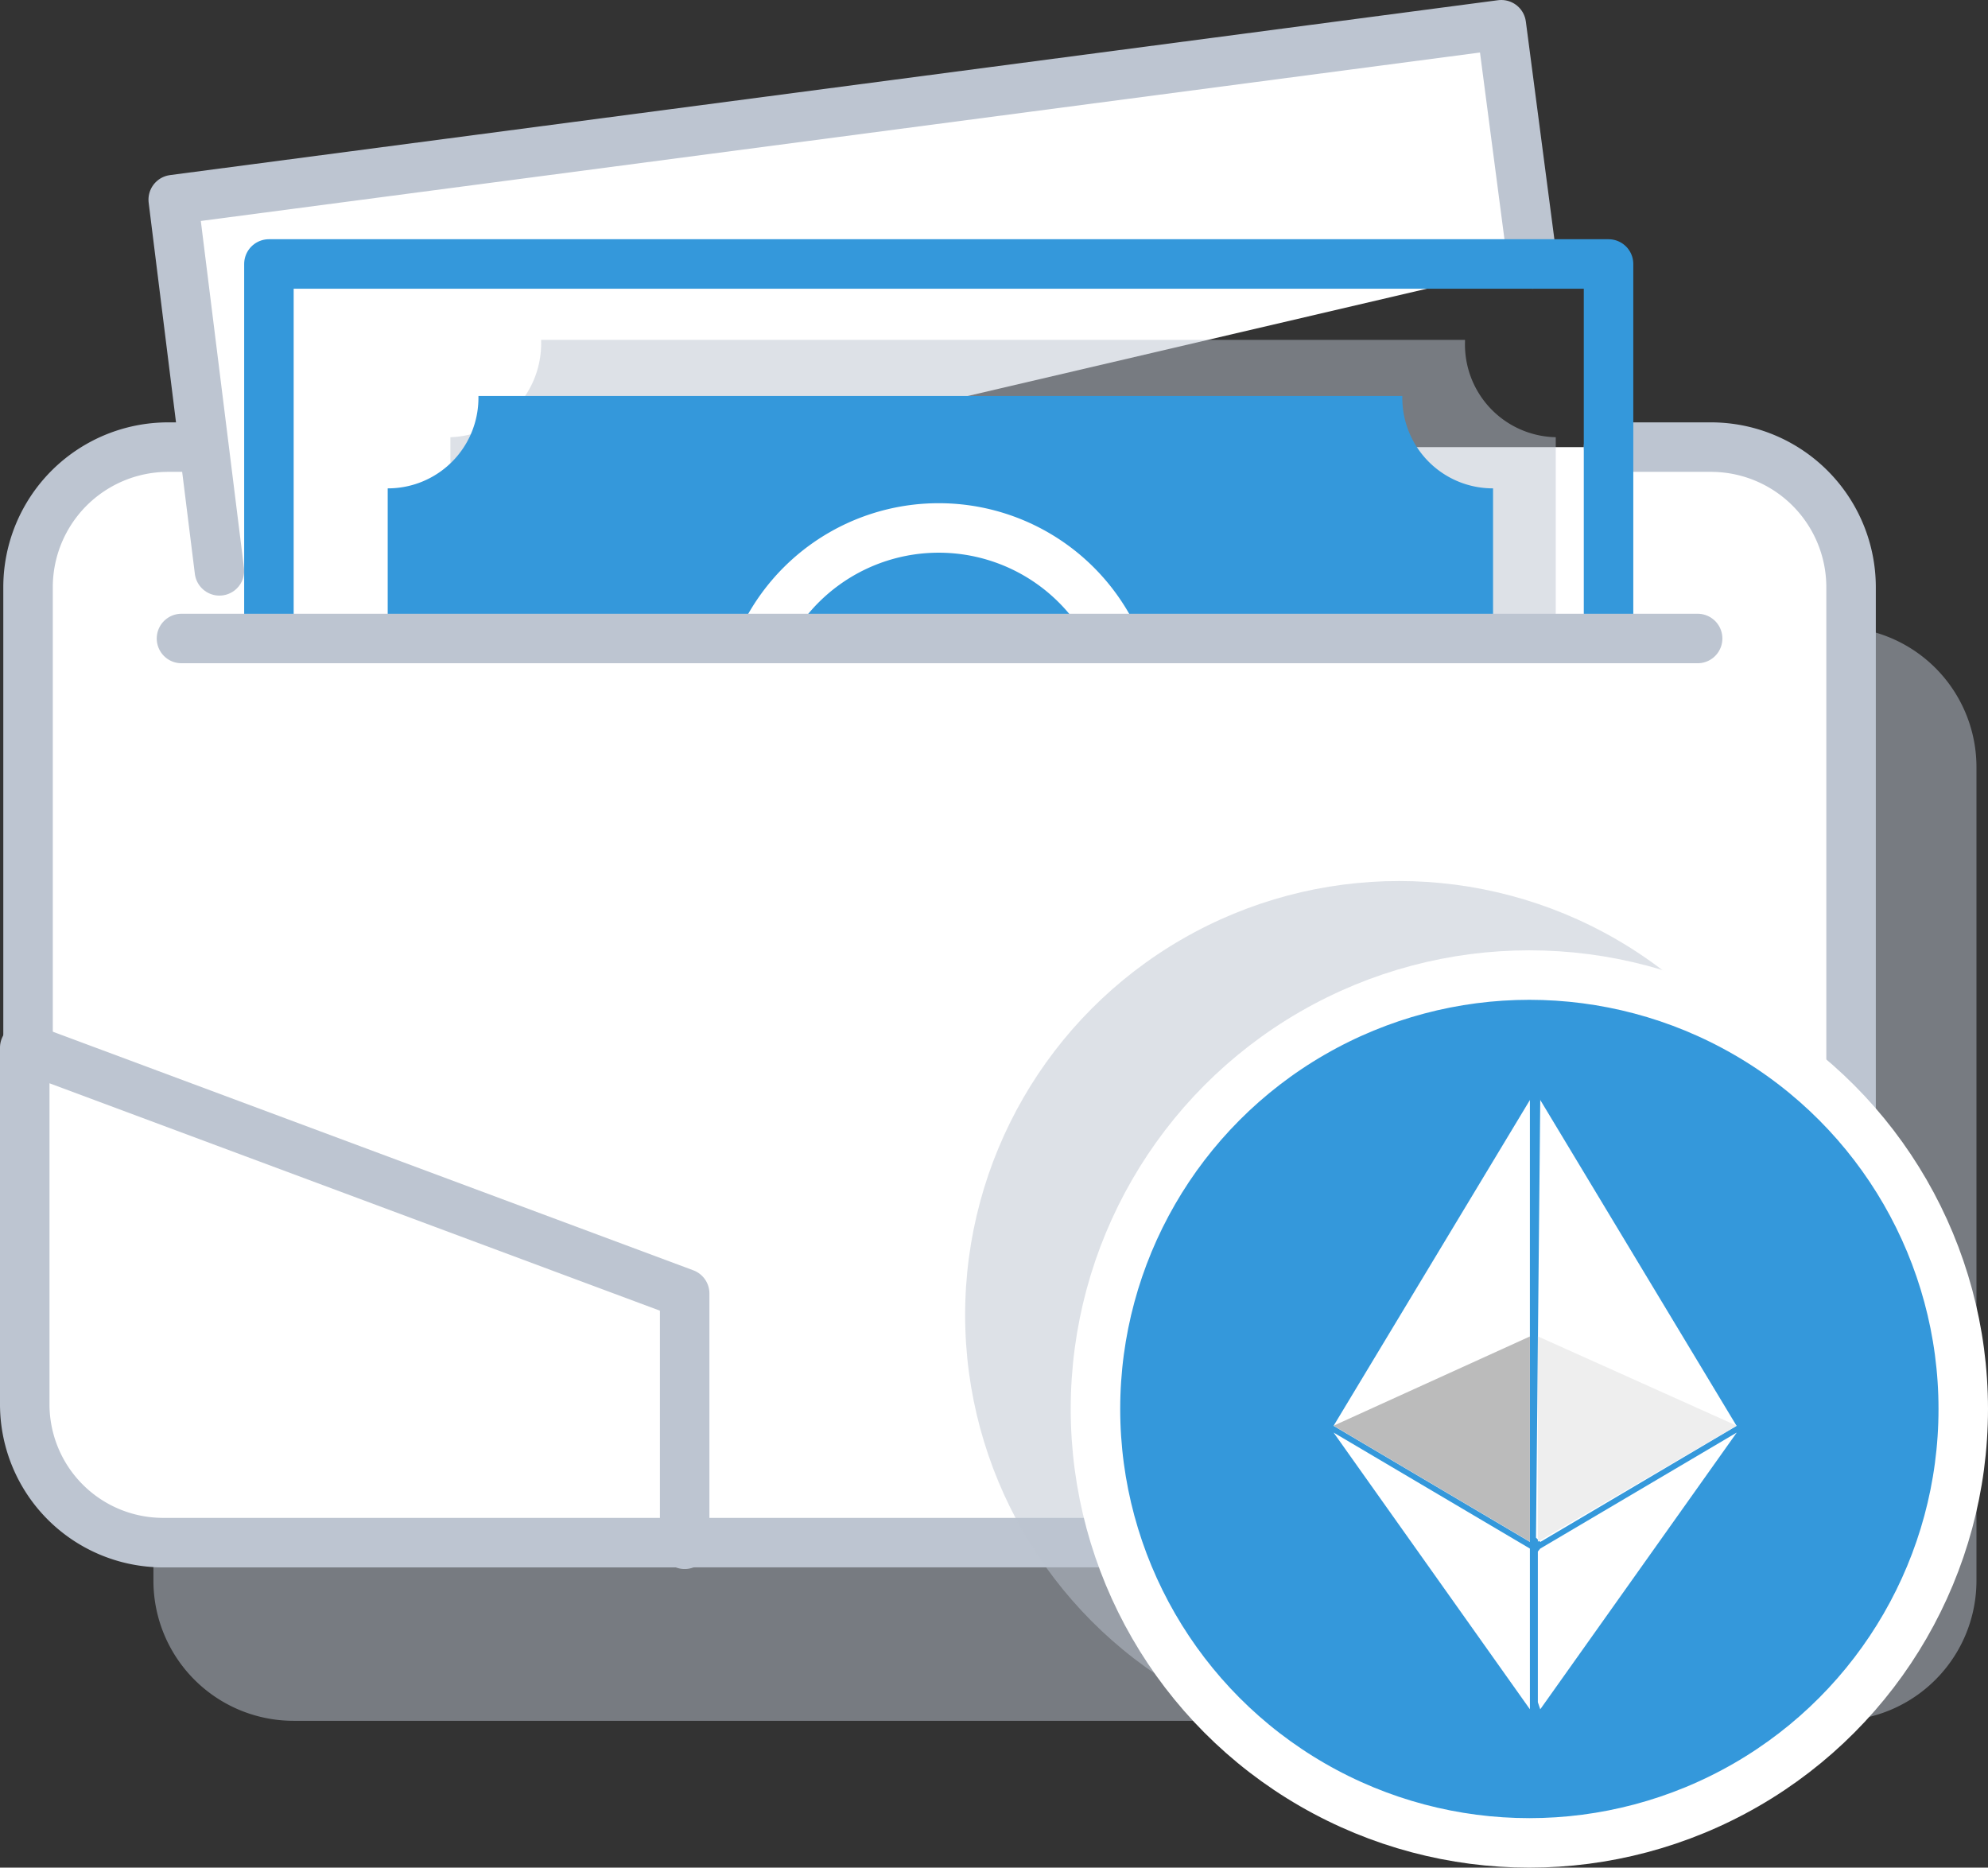<svg xmlns="http://www.w3.org/2000/svg" viewBox="0 0 120.5 113.2">
  <rect x="0" y="0" width="120.5" height="113.2" fill="#333333" stroke="none"/>
  <defs>
    <style>
      .cls-1 {
        fill: #bdc5d1;
        opacity: 0.5;
      }

      .cls-2, .cls-8 {
        fill: #fff;
      }

      .cls-2, .cls-6 {
        stroke: #bdc5d1;
      }

      .cls-2, .cls-3, .cls-5, .cls-6 {
        stroke-linecap: round;
        stroke-linejoin: round;
      }

      .cls-2, .cls-3, .cls-5, .cls-6, .cls-7 {
        stroke-miterlimit: 10;
        stroke-width: 3px;
      }

      .cls-3, .cls-5, .cls-6 {
        fill: none;
      }

      .cls-3 {
        stroke: #3498db;
      }

      .cls-4, .cls-7 {
        fill: #3498db;
      }

      .cls-5, .cls-7 {
        stroke: #fff;
      }

      .cls-9 {
        fill: #eee;
      }

      .cls-10 {
        fill: #bbb;
      }
    </style>
  </defs>
  <g id="icon-59" transform="translate(0.7 -3.4)">
    <path id="Path_1" data-name="Path 1" class="cls-1" d="M18.5,41.3H17.1a8.493,8.493,0,0,0-8.5,8.5V99.2a8.493,8.493,0,0,0,8.5,8.5h93.5a8.493,8.493,0,0,0,8.5-8.5V49.9a8.493,8.493,0,0,0-8.5-8.5h-6.2"/>
    <path id="Path_2" data-name="Path 2" class="cls-2" d="M10.9,30.5H9.5A8.493,8.493,0,0,0,1,39V88.4a8.493,8.493,0,0,0,8.5,8.5H103a8.493,8.493,0,0,0,8.5-8.5V39a8.493,8.493,0,0,0-8.5-8.5H96.8"/>
    <path id="Path_3" data-name="Path 3" class="cls-2" d="M12.6,38,9.8,15.5,90.3,4.9l1.9,14.5"/>
    <path id="Path_4" data-name="Path 4" class="cls-3" d="M15.6,42.1V19.4H96.8V42.1"/>
    <path id="Path_5" data-name="Path 5" class="cls-1" d="M93.6,40.8V29.9a5.618,5.618,0,0,1-5.5-5.8V24h-56v.1a5.683,5.683,0,0,1-5.5,5.8V40.8"/>
    <path id="Path_6" data-name="Path 6" class="cls-4" d="M89.8,43.5V33a5.484,5.484,0,0,1-5.5-5.5v-.1h-56v.1A5.484,5.484,0,0,1,22.8,33V43.5"/>
    <path id="Path_7" data-name="Path 7" class="cls-5" d="M67.4,43.5a11.793,11.793,0,0,0-22.4,0"/>
    <line id="Line_1" data-name="Line 1" class="cls-6" x1="91.9" transform="translate(10.3 42.1)"/>
    <path id="Path_8" data-name="Path 8" class="cls-2" d="M40.8,97V81.8L.8,66.9V88.5a8.386,8.386,0,0,0,8.4,8.4H40.8Z"/>
    <circle id="Ellipse_1" data-name="Ellipse 1" class="cls-1" cx="26.3" cy="26.3" r="26.3" transform="translate(57.8 56.8)"/>
    <circle id="Ellipse_2" data-name="Ellipse 2" class="cls-7" cx="26.3" cy="26.3" r="26.3" transform="translate(65.7 62.5)"/>
    <g id="ethereum" transform="translate(80.133 70.073)">
      <path id="Path_1-2" data-name="Path 1" class="cls-8" d="M125.426,0V-.2l-.26,26.727.26.26,11.9-7.035Z" transform="translate(-112.897)"/>
      <path id="Path_2-2" data-name="Path 2" class="cls-8" d="M11.9,0,0,19.748l11.9,7.035V0Z"/>
      <path id="Path_3-2" data-name="Path 3" class="cls-8" d="M126.532,243.619l-.146.179v9.134l.146.428,11.909-16.772Z" transform="translate(-114.004 -216.431)"/>
      <path id="Path_4-2" data-name="Path 4" class="cls-8" d="M11.9,253.357v-9.74L0,236.585Z" transform="translate(0 -216.429)"/>
      <path id="Path_5-2" data-name="Path 5" class="cls-9" d="M127.961,166.6l12.048-7.035-12.048-5.41Z" transform="translate(-115.579 -139.828)"/>
      <path id="Path_6-2" data-name="Path 6" class="cls-10" d="M0,159.568,11.9,166.6V154.158Z" transform="translate(0 -139.827)"/>
    </g>
  </g>
</svg>
